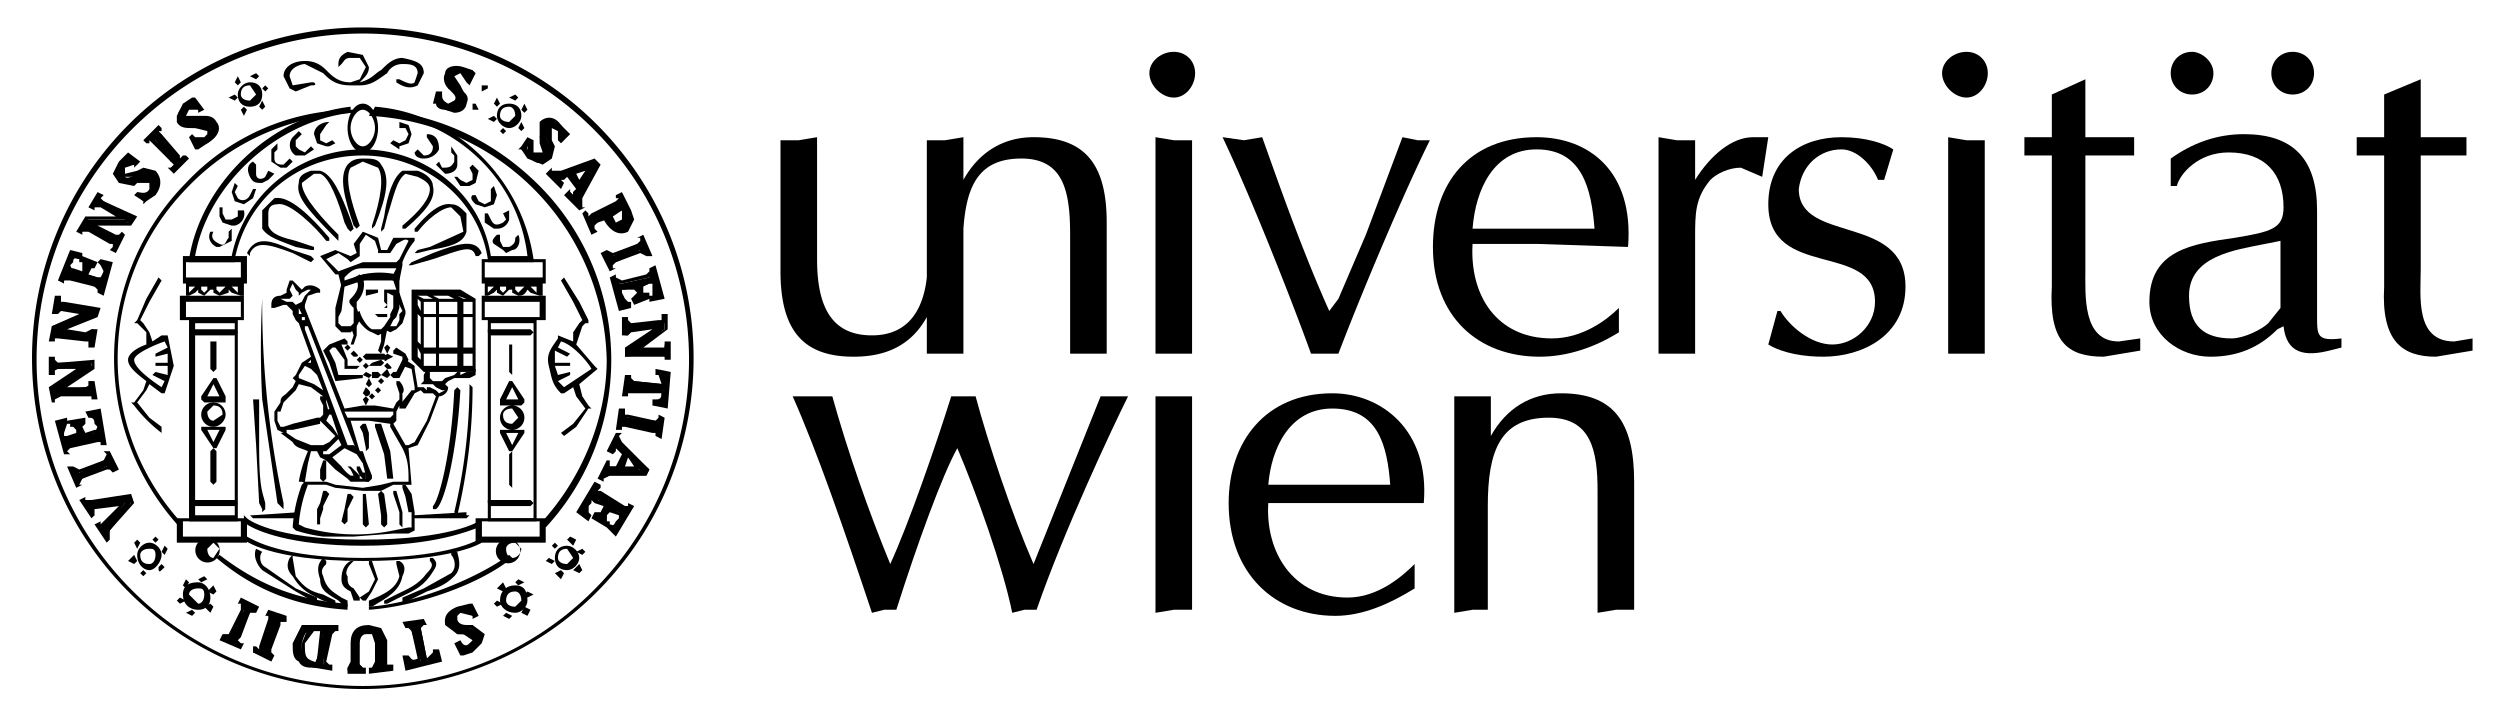 <svg version="1.1" id="Layer_1" xmlns="http://www.w3.org/2000/svg" x="0" y="0" viewBox="0 0 820 235" style="enable-background:new 0 0 820 235" xml:space="preserve">
  <style>
    .st0{fill-rule:evenodd;clip-rule:evenodd}
  </style>
  <g id="Layer_1_00000131325532313131325450000017591902738114088578_">
    <path class="st0" d="M155 36h2l-1-2h-1v2zm3-6 2-1v-1h-2v2z"/>
    <path d="M119 184c-31 0-39-7-39-7v-8l1 1s8 7 38 7c29 0 38-6 38-6l1-1v8s-9 6-39 6zm-38-8c2 1 11 7 38 7 26 0 36-5 38-6v-4c-3 1-14 6-38 6s-35-5-38-7v4zM169 201c-3 0-5-2-5-4 0-3 2-5 5-5s4 2 4 5c0 2-2 4-4 4zm0-7c-2 0-3 1-3 3 0 1 1 2 3 2l2-2c0-2-1-3-2-3zm17-7c-3 0-4-2-4-4s1-4 4-4c2 0 4 2 4 4s-2 4-4 4zm0-7c-2 0-3 1-3 3 0 1 1 2 3 2l2-2-2-3zM113 114l1-1 1 1-1 1-1-1zM115 116l1-1 1 1c1 1 0 1-1 1l-1-1zM117 118l1-1 1 1-1 1-1-1zM119 120l1-1 1 1-1 1-1-1zM119 123l1-1 2 1-1 1-2-1zM120 126l1-2 1 2-1 1-1-1zM119 129l1-2 1 1c1 1 0 2-1 2l-1-1zM119 131l1-1 1 1-1 2-1-2z"/>
    <path d="m121 130 1-1 1 1-1 1-1-1zM123 128l1-1 1 1-1 1-1-1zM124 125l1-1 1 1-1 1-1-1zM125 123l2-2 1 2-1 1-2-1zM126 120l1-1 1 1c1 1 0 1-1 1l-1-1zM126 117l1-1 2 1-2 1c-1 1-1 0-1-1zM126 114l1-1 1 1-1 2-1-2zM81 93H60v-9h21v9zm-20-2h18v-5H61v5zM150 169l-1-1a183 183 0 0 0 5-42l1 1a181 181 0 0 1-5 42zm-64-1v-1l-1-2-1-19-1-15a762 762 0 0 1 2 0v15c0 14 1 15 2 19v2l-1 1zm56-1v-1c2-2 6-17 7-38l1-1 1 1c-1 19-5 37-8 39h-1zm-49 0-1-1-1-1-5-34a316 316 0 0 1 0-33v1a312 312 0 0 0 7 66v2zM65 200c-3 0-5-2-5-5s2-4 5-4c2 0 4 2 4 5s-2 4-4 4zm0-7c-2 0-3 1-3 2l3 3c1 0 2-1 2-3s-1-2-2-2zm-16-6c-2 0-4-2-4-5 0-2 2-4 4-4s4 2 4 4-2 5-4 5zm0-7c-2 0-3 1-3 2 0 2 1 3 3 3 1 0 2-1 2-3s-1-2-2-2zM113 109h-1l-2-2v-6l2-8h1l5-3 1 1c1 3 0 6-2 8v2l1 3v1l-1 2-2 2h-2zm0-15-1 8-1 2v2l1 1h3l1-1v-5c-1-1-2-2-1-3 2-2 3-4 2-6l-4 2zM128 109l-2-1 1-1h3l1-2v-2l1-1-1-2-2-3 2-1 1 3 1 3v1l-1 3-2 2-2 1z"/>
    <path d="m125 116-1-1 1-3v-4h2l-1 5-1 3zm-9-3h-1l1-3-1-3h2v3l-1 3z"/>
    <path d="m124 110-2-1c-3-1-5-5-6-6l2-1c0 1 2 5 4 6h3l1-1 2-3v-1l1-2v-5l1-1-1-3-4-1-6 1v-2a26 26 0 0 1 11 0l1 1v10l-1 3-1 1-1 2-2 2-2 1z"/>
    <path d="M120 95h4v1l-4 1zM130 95h-3v1l2 1zM126 95v4l1 1-1 1h1v-6zM127 103h-4l1 1h3zM112 94l-1-4h-1l-5-6 5-2 5 2 2-1-1-3 3-4 5 2 1 4h2l2-4h7v1a24 24 0 0 0-4 7v1l-1 5h-12l-6 2h-1zm1-3v1l6-2h10l1-2h-11c-3 0-4 1-6 3zm-6-6 4 4 8-3h11l1-1 1-2 2-4c-1-1-2 0-4 1l-2 3h-4v-1l-1-3-3-2-2 3v4l-3 2-1-1-3-2-4 2z"/>
    <path d="M135 87h-1l1-1 7-3c8-3 14-5 16 0l-1 1h-1c-1-4-5-2-14 1l-7 2zm-33-1-6-3c-8-3-12-4-14 0v1l-1-1c3-6 8-4 15-1l6 2 1 1-1 1zm35-3h-1l1-1 4-1 11-5-1-5-3-3c-3 0-8 4-11 8h-1v-1c1-1 7-9 12-8 2 0 3 1 5 3v6c-1 4-6 5-12 6l-4 1zm-34-1h-1l-5-1c-5-2-9-3-11-6v-6l4-4c5-1 12 6 18 13v1h-1c-3-4-12-13-16-12-2 0-3 1-3 3v4c1 3 5 4 9 5l6 2v1zm8-3-1-1c-10-10-13-14-12-18 0-2 1-3 4-4h3c4 1 7 8 10 16l1 3-1 1-1-1-1-2c-2-7-5-15-8-16h-2l-4 3c0 3 3 8 12 17v2zm14-3v-1l1-4c1-7 3-13 6-15h5c3 1 5 3 5 5 1 4-2 8-9 14h-1v-1c6-5 9-9 9-12 0-2-2-3-4-4l-4-1c-3 2-4 8-6 14l-1 4-1 1zm-3-1v-1c3-9 4-16 2-19l-5-2-4 2c-2 3 0 11 3 19l-1 1-1-1c-3-9-5-16-2-20 1-1 2-2 5-2s5 0 6 2c3 4 2 10-2 20l-1 1zM104 198l-7-4-11-7c-2-2-3-5-2-7l2 1c-1 1-1 4 1 5l10 7 7 3v2z"/>
    <path d="M121 199v-2c5-2 9-4 10-8l-1-4v-1h1c2 1 2 3 1 5-1 5-5 7-10 10h-1zm-7 0h-1l-2-2c-3-2-6-3-6-7-1-3-1-5 1-7l1 1v1c-1 1-2 2-1 4 1 4 3 5 6 7l2 1v2zm13-1h-1v-1l4-2c4-2 7-3 10-7 2-2 2-3 1-4v-1h1c2 2 1 3-1 6-3 4-6 5-10 7l-4 2zm-17 0h-1l-3-1c-4-2-7-3-10-8-2-2-2-4-1-6l1-1v1l1 6c3 4 5 5 9 6l4 2v1zm22 0v-2l7-3 9-5c2-2 1-5 0-6v-1h2c0 1 2 5-1 8s-6 4-9 5l-8 4c1 0 0 0 0 0zm-13-1-1-1 3-2 2-4-2-5v-1h1l2 6-2 4-2 3h-1zm-2 0h-1l-1-3c-2-1-3-2-3-4 0-3 1-5 3-6h1l-1 1c-1 1-2 3-1 4 0 2 0 3 2 4l2 3v1h-1zM65 190l2-1 1 1-2 1-1-1zM68 194l2-2 1 2-1 1-2-1zM67 199l2-1 1 1-1 2-2-2zM61 201l2-1 1 1-1 1-2-1zM58 197l1-1 2 1-2 1-1-1zM60 192l1-2 1 1-1 2-1-1zM50 177l1-1 1 1-1 1-1-1zM53 181l1-2 1 1-1 2-1-1zM52 186l1-1 1 1-1 1c-1 1-1 0-1-1zM46 188l1-1 1 1-1 1-1-1zM42 184l2-2 1 2-1 1-2-1zM44 178l1-1 1 1-1 2-1-2zM169 191l1-1 2 1-2 1-1-1zM172 195l1-1 2 1-2 1-1-1zM171 201l1-2 2 1-1 2-2-1zM165 202l1-1 2 1-1 1-2-1zM162 198l1-1 2 1-2 1-1-1zM163 193l2-2 1 2-1 1-2-1zM82 25l2-1 1 1-1 1-2-1zM86 29l1-1 1 1-1 1-1-1zM85 35l1-2 1 2-1 1-1-1zM79 36l1-1 1 1-1 2-1-2zM75 32l2-1 1 1-1 1-2-1zM77 27l1-2 1 2-1 1-1-1zM154 27l1-3-3-1c-3-1-5 0-6 2l1 4c2 1 4 3 3 5 0 1-1 2-3 1-3-1-3-3-2-4h-1l-1 3 3 2c3 1 6 0 7-2l-1-4c-1-1-4-3-3-5 0-1 1-2 3-1 2 0 2 2 2 3z"/>
    <path d="m149 37-3-1c-2 0-3-1-3-2h-1l1-4h2v1c0 1 0 2 2 3l2-1c1-1 0-2-1-3l-1-1c-1-1-2-3-1-5 0-2 3-3 6-2l3 1 1 1-2 4-1-1-2-3-2 1 2 3 1 2c1 1 2 2 1 4 0 1-1 3-4 3zm0-14-2 2 1 3 1 1c1 1 3 3 2 5l-1 1 2-2v-2l-2-2c-1-1-3-3-2-5l1-1zm-5 11v-1 1zm10-10v1-1c0 1 0 1 0 0zM184 46l2-2-2-3c-3-2-5-2-6 0l-1 4c1 2 2 4 1 6h-4c-2-2-1-4 0-5h-1l-2 3 3 3c2 2 4 2 6 0l1-4c-1-1-3-4-1-6h3c2 2 1 3 0 4h1z"/>
    <path d="m178 54-5-2-2-3h-1l1-1 2-3 2 1v4h3l-1-3v-7c2-2 5-2 7 1l2 2 1 1-3 3-1-1v-3l-2-1v4l1 2-1 4-3 2zm-1-2c2 1 3 0 3-1v-4c-1-2-2-4-1-6h2l-3 1v3l1 1v5l-2 1zm-5-3h1v-1l-1 1zm13-5z"/>
    <path class="st0" d="m180 57 4 3v-2l2-1 4 4-2 2v1l-1-1-1 1 4 4v-3l6-11-1-1-11 4-3-1-1 1zm14-2-4 5-3-3 7-2z"/>
    <path d="m190 69-5-5 2-2v1l1 1v-1l1-1-3-4-1 1h-1l1 1-1 2-5-5 2-2v1h3l11-4 2 2-6 11v3h1l-2 1zm-2-4 1 1v-2l6-10-6 10v1h-1zm1-8 1 2 2-3-3 1zm-7 1h1-1z"/>
    <path class="st0" d="m192 71 2 5 1-1c-1-1-1-1 1-2l3-2v1c1 2 3 5 6 3 3-1 3-4 1-6l-2-5h-1c1 2 1 2-1 3l-7 4c-2 1-2 1-3-1v1zm11-2h2c1 2 1 3-1 4s-3 0-4-2l3-2z"/>
    <path d="m194 77-3-7 1-1 1 1v1l1-1 8-4 1-1h-1v-1l2-1 3 6 1 3-2 4c-4 2-7-2-8-4h1l-3 1-1 1v1l1 1-2 1zm8-3h3l1-2-2 2h-2zm-9-2 1 1 1-1 4-2 4-2 2-1-1-1-1 1-8 5h-2zm8-1 1 2 2-1v-3l-3 2zM198 83l2 5h1c-1-1-1-2 1-2l8-4 2 1h1l-2-5h-1c1 1 1 2-1 2l-8 4-2-1h-1z"/>
    <path d="m200 89-3-6 2-1 2 1 8-3 1-1v-1h-1l2-1 3 7h-2l-2-1-8 3-1 1v1h1l-2 1zm0-4v1l1-1 9-3 1-1v-1l-2 1-8 3-1 1zM201 91l3 10 3-1c-2 0-2 0-3-2v-2c-1-1-1-1 1-1l4-1v2c1 2 0 2-1 2v1l4-1v-1c-1 1-1 0-2-1v-2l3-1h2v2c1 2 0 2-1 3h3l-2-10h-1l-1 3-9 2c-1 0-2 0-2-2h-1z"/>
    <path d="m203 102-3-11 2-1v1l2 1 8-2 1-1v-1l2-1 3 11-5 1v-1l-5 2-1-2 1-1 1-1-1-1h-4v1l1 2 1 1h1v2l-4 1zm1-2zm9-4v1h1v-4h-1l-2 1v2h2zm3 1zm-13-4v2l1-1 5-1 4-1h2l-1-2-1 1-9 2h-1z"/>
    <path class="st0" d="M205 105v5h1c-1-2 0-2 1-2l9-1-11 8v2l12-1 2 2v-5h-1c0 1 0 2-2 2h-8l10-7v-4l-2 2-9 1c-2 0-2-1-2-2z"/>
    <path d="M218 118v-1h-13v-3l9-6-7 1-1 1h-2v-6h2v1l1 1 9-1h1v-2h2v5l-8 6h7v-2h2v6h-2zm-12-3v1h1v-1l1-1 10-6v-2h-1v2l-11 7zm12 0zm-12-8zM205 124v5c0-1 1-2 2-1h11l-1 1c0 2 0 3-2 3v1h3l1-11h-3v1c1 0 2 0 2 3l-10-1-2-1h-1z"/>
    <path d="m219 134-5-1v-2h1c1 0 2 0 2-2h-11v1h-2l1-7h2v1l1 1 9 1-1-3h-1v-2l5 1-1 12zm-2-2h1-1zm-10-5h1l10 1v-1l-10-1h-2v1h1zm11-4zM204 135l-1 5 3-1 8 2c2 0 2 0 2 2l1-6c-1 2-1 2-2 1l-9-1c-2-1-2-1-1-2h-1z"/>
    <path d="m217 144-2-1v-1h-1l-9-2h-1v1h-2l1-7h2v2h1l9 2 1-1v-1l2 1-1 7zm-12-6h1l8 2 2 1v-2h-2l-8-2h-2v1h1z"/>
    <path class="st0" d="m202 143-1 5 1-1h1l2 2-2 4h-3c0 1 0 1 0 0l-1-1-2 5 3-1h12l1-2-9-8c-2-1-2-2-1-3h-1zm8 11-6-1 1-4 5 5z"/>
    <path d="m198 158-2-1 3-6h1v2h2l2-4-2-2v1l-1 1-2-1 3-6h2l-1 1 1 2 9 9-1 2h-12l-2 1v1zm1-4v1h13v-1h-13zm6-1h3l-2-3-1 3zm-3-7v-1 1zM195 159l-5 9 3 1v-3l1-2h2l3 2-1 2c-1 2-1 2-2 1h-1l4 3v-3l1-2 3 1 1 2-1 1c-1 2-2 2-3 2l2 1 5-8h-3l-7-4c-2-1-2-1-1-3h-1z"/>
    <path d="m202 176-3-3-5-3 1-2h2l1-2-3-1-1-1v1l-1 1v2l1 1-1 2-4-3 6-10 2 1v1l-1 1h1l8 5h1v-1l2 1-6 10zm0-2zm-2-2c1 0 1 1 2-1l1-1v-1l-3-1-1 1v2h1v1zm0-6 3 2 2 1v-1l-1-1-8-4-1-1-1 1 2 1 4 2zm-9 2zM150 211l1 3 4-1c2-1 3-3 3-5l-4-2c-2-1-4 0-5-2s0-3 2-3c2-1 3 0 4 1h1l-2-3-3 1c-3 1-5 3-4 5l3 3c2 0 5 0 6 2 0 1 0 2-2 2-2 1-3 0-3-1h-1z"/>
    <path d="m151 215-2-4 2-1c1 2 2 2 3 1l1-1-3-2h-2l-4-3c0-1-1-4 4-6l4-1h1l2 4-2 1v-1l-4-1-1 1v1c0 1 1 2 3 2h2l4 3-1 3-3 3-3 1h-1zm1-2zm-4-11v3l2 2h2c2 0 4 0 5 2v2-3l-3-2h-1c-2 0-4 0-5-2v-2zm5-2h1-1zM139 204l-6 1c2 0 2 0 2 2l3 10h-1c-2 0-3 0-4-2l1 4 10-3-1-3c0 2 0 3-2 3h-1l-2-10c-1-1-1-2 1-2z"/>
    <path d="m133 220-1-5h2c1 1 1 2 3 1l-2-9-1-1h-1l-1-2 7-1 1 2h-1l-1 1 2 10 2-2v-1h2l1 4-12 3zm1-2zm2-13v2l2 10h1l-2-11v-1h-1zm7 11zM116 217c0 2 0 2-2 2v1h5v-1l-2-2v-6c0-3 1-4 3-4 3 0 3 1 3 3v7c1 2 0 2-1 2v1l5-1-1-2v-7c-1-3-2-4-6-4s-4 2-4 5v6z"/>
    <path d="M114 221v-2l1-2v-6c0-4 2-6 6-6l4 1 2 4v8h2v2l-8 1v-2h1l1-2v-6l-1-3h-2c-1 0-2 1-2 3v7l1 1h1v2h-6zm3-3v1-1zm6-11 1 3v9h1v-9l-1-2-1-1z"/>
    <path class="st0" d="m110 206-5-1c-4 0-7 0-8 6-1 5 2 7 6 8h5c-2 0-2-1-2-2l2-9c0-2 0-2 2-2zm-6 10-1 2c-4-1-4-3-4-7 1-4 2-5 6-5l1 2-2 8z"/>
    <path d="m109 220-6-1c-2 0-4 0-5-2-2-1-2-3-2-6l3-6h12v2h-1l-1 1-2 9 1 1h1v2zm-5-2h2v-1l1-9 1-2h-2v2l-1 9-1 1zm-1-11-3 4c0 4 0 5 3 6s0 0 1-1l1-9h-2zm-2-1h-1l-2 5v5l1 1v-6l2-5zM93 203l-5-2 1 3-3 8c-1 2-1 2-2 1l-1 1 6 2v-1l-1-2 3-9 2-1z"/>
    <path d="m89 217-6-3v-2h1l1 1v-1l3-9v-1h-1l1-2 6 2v2h-2v1l-3 8v1l1 1-1 2zm-3-3h1v-2l3-8 1-1-1-1v2l-3 8-1 2zM84 199l-5-2v1l1 2-4 8c-1 2-1 2-2 1l-1 1 6 2v-1c-2 0-2-1-1-2l4-8c0-2 1-2 2-1v-1z"/>
    <path d="m79 213-7-3 1-2h2l4-8v-2h-1l1-2 6 3-1 2h-2l-3 8-1 1 1 1h1l-1 2zm-3-3h1v-1l4-8 1-2h-1l-1 1-3 8-1 2z"/>
    <path class="st0" d="m43 165-1-2-11 2c-2 1-2 0-3-1h-1l3 5h1l-1-2 1-1 10-1-6 7-1 1-2-1 3 5 1-3 7-9z"/>
    <path d="m35 178-4-6 2-1v1l1-1 5-5-8 1v2l-1 1-4-6 2-1v1h2l13-2 1 3-8 9v3l-1 1zm-1-4v1l1-2 8-8-1-1h-1v1l-6 8-1 1zm-5-8h1-1zM38 154l-2-5h-1c1 1 1 2-1 2l-8 4-2-1h-1l2 5h1c-1-1-1-2 1-2l8-4 2 1h1z"/>
    <path d="m25 160-3-7h2l2 1 8-3 1-2-1-1h2l3 6-2 1-1-1h-1l-8 3-1 2h1l-2 1zm0-4v1l2-1 8-3 1-1v-1l-2 1-8 3-1 1zM34 145l-2-10-3 1v1c1-1 2 0 3 1v2l-1 2-4 1-1-3 1-2-4 1 2 1 1 3-3 1-2-1v-1c-1-3 0-3 1-4l-3 1 2 9h1c-1-1 0-2 1-2l9-2c1-1 1 0 2 1z"/>
    <path d="m21 149-3-11 4-1v1l6-1v2l-1 1 1 2 3-1h1v-1l-1-1c0-2-1-2-2-2l-1-2 5-1 2 12h-2v-1h-1l-9 2-1 1 1 1h-2zm0-4v1l2-1 8-2h2v-1h-2l-4 2h-4l-2 1zm2-6h-1l-1 3v1h1l3-1v-1l-1-1c1 0 0 0 0 0h-1v-1zm-3 0c0 1 0 0 0 0zm11-3z"/>
    <path class="st0" d="M31 130v-4h-1l-2 1-9 1 11-7v-2H19l-2-1v4l2-1 9-1-11 7v4h1l1-2h9l2 1h1z"/>
    <path d="m17 132-1-5 9-6h-7v2h-2v-6h2v1l1 1 12-1v3l-9 6h7v-2h2l1 6h-2v-1H20l-2 1v1h-1zm1-4v1h1l-1-1 1-1 11-7v-1l-1 1v1h-1l-10 7zm12 0zm-13-8h1-1zM30 113l1-5h-1c0 2 0 2-2 2l-9-2v1l13-6v-1l-11-2c-2 0-2-1-2-2l-1 5c1-2 1-2 3-2l8 1-12 5v4l2-1 9 1c2 0 2 1 2 2z"/>
    <path d="M31 114h-2v-2h-1l-9-1h-1v1h-2l1-5 9-4-6-1-1 1h-2l1-6h2v2h1l12 2-1 3-10 4 6 1 2-1h2l-1 6zm-2-3h1v-1l-1 1zm-11-3v1-1h1l12-5v-1h-1v1h-1l-11 5zm1-8h1-1zM33 96l3-9-3-1c1 1 2 1 1 3v2h-2l-4-1 1-2c0-2 1-2 2-1v-1l-4-1 1 2-1 3-3-1-1-2v-1c1-2 2-2 3-2l-3-1-3 9h1l2-1 8 3c2 0 2 1 2 2z"/>
    <path d="m34 97-2-1v-1l-1-1-8-2h-2v1l-2-1 4-10 4 1v1l5 2-1 2h-1l-1 2 3 1h1l1-2-1-2-1-1 1-1 4 1-3 11zm-12-7h1l9 3 1 1 1-2h-2l-4-1-5-2-1-1v2zm1-2h1l3 1v-3h-1v-1c-1 0-2-1-2 1l-1 1v1zm1-4zM38 82l2-4h-3l-8-4 14-1 1-1-10-6c-2-1-2-1-1-2l-3 4h1l2-1 8 5H28l-2 4h1c0-2 1-2 2-1l8 4 1 3z"/>
    <path d="m38 83-2-1 1-1v-1h-1l-7-4h-2v1l-2-1 3-5h10l-5-3h-2v1l-2-1 3-5 2 1-1 1 1 1 11 5-2 3H32l6 3h1l1-1 1 1-3 6zm0-4v1l1-1h-1zm-10-5 1-1h13l1-1-1-1-1 1H29l-1 2zm4-8h1-1zM45 53l-3-2-2 3c-2 2-2 4 0 6h4c2-1 4-2 6-1v4c-2 2-4 1-5 1l2 2 3-2c2-3 3-5 1-7l-4-1c-2 1-5 3-6 2v-4h4v-1z"/>
    <path d="M47 67v-1l-3-2 1-1c1 0 3 1 4-1v-2h-4l-1 1-5-1-2-3 2-4 2-2 1-1 4 3-2 2v-1l-3 1v2l4-1 2-1 4 1c1 1 3 4 0 8l-3 2-1 1zm0-2h1-1zm1-7h2l1 2-1-3h-3l-2 1h-5l-1-1 1 2h5l3-1zm-6-6c0 1 0 1 0 0zM57 56l4-4c-1 1-2 0-3-1l-6-6v-3l-4 4h3l5 7c2 1 2 1 0 2l1 1z"/>
    <path d="m57 57-2-2h1l1-1-1-1-6-6-1-1v1h-1l-1-1 5-5 1 1v1h-1l1 1 6 7v1l1-1h1l1 1-5 5zm-7-12 1 1 6 6 1 2 1-1-2-1-6-7v-1l-1 1zM66 36l-2-3-3 2c-3 1-3 3-2 5l4 2h6l-1 4c-2 1-4 0-5-1v1l2 2 3-1c3-2 4-4 2-7l-3-1c-2 0-5 1-7-1l1-3c2-1 3 0 4 1h1z"/>
    <path d="m64 49-2-4 1-1 1 1h3l1-1v-1l-4-1h-1c-2 0-4 0-5-2v-2l2-4 3-2h1l3 4-2 1v-1h-3l-1 2h6c1 0 3 0 4 2 1 1 2 4-3 7l-3 2h-1zm1-2zm1-6 3 1 1 2-1-3-2-1h-2l-5-1-1-2v1l1 2 3 1h3zm-3-7h1-1c1 0 0 0 0 0zM167 32l2-1 1 1-1 1-2-1zM171 36l1-2 1 2-1 1-1-1zM170 42l1-2 1 2-1 1-1-1zM164 43l1-1 1 1-1 1-1-1zM160 39l2-1 1 1-1 1-2-1zM162 34l1-2 1 2-1 1-1-1zM186 177l1-1 2 1-1 2-2-2zM189 181l2-1 1 1-1 1-2-1zM188 187l2-2 1 2-1 1-2-1zM182 188l2-1 1 1-1 2-2-2zM179 184l1-1 2 1-1 1-2-1zM181 179l1-1 1 1-1 1-1-1zM168 148h-1l-3-6v-1h8v1l-4 6zm-2-6 2 4 2-4h-4zm5-9h-7v-2l3-6h1l4 6v1l-1 1zm-5-2h4l-2-4-2 4zM168 160l-1-1v-10l1-1v12zm0-19a4 4 0 1 1 0-8 4 4 0 0 1 0 8zm0-7c-2 0-3 1-3 2 0 2 1 3 3 3l2-2-2-3zm0-11-1-1v-9h1c1 0 0 0 0 0v10zM174 166h-13l-1-1v-1h14l1 1-1 1zm0-56h-13l-1-1v-1h14l1 1-1 1z"/>
    <path d="M176 171h-16v-66h-2v-8h21v8h-3v66zm-15-1h14v-64h-14v64zm-2-66h18v-5h-18v5zm20-11h-21v-8h21v8zm-19-2h18v-5h-19v5z"/>
    <path d="M165 98v-1l-2-1v-1l-1 1-2 1h-1v-5h19v5h-1l-3-1-1-1c-1 2-2 2-3 2v1-1l-2-1v-1h-1l-2 2v1zm4-4v1l1 1 1-1 1-1h-3zm5 0 1 1 1 1v-2h-2zm-10 0v1l1 1 1-1v-1h-2zm-4 0v2l1-1 1-1h-2zM179 178h-23v-8h23v8zm-21-2h19v-5h-19v5zM67 98v-1l-2-1v-1l-1 1-2 1h-1v-5h19v5h-1l-3-1-1-1v1l-3 1-2-1v-1h-1l-2 2v1zm4-4v1l1 1 1-1 1-1h-3zm5 0 1 1 1 1v-2h-2zm-10 0v1l1 1 1-1v-1h-2zm-4 0v2l1-1 1-1h-2zM77 166H63l-1-1 1-1h14l1 1-1 1z"/>
    <path d="M78 171H62v-66h-3v-8h21v8h-2v66zm-14-2h13v-63H64v63zm-3-65h18v-5H61v5z"/>
    <path d="m70 147-4-6v-1h8v1l-3 6h-1zm-2-6 2 4 2-4h-4zm6-9h-7l-1-1v-1l4-6h1l3 6v2zm-6-2h4l-2-4-2 4z"/>
    <path d="m70 159-1-1v-10l1-1 1 1v10l-1 1zm0-19a4 4 0 1 1 4-4c0 2-2 4-4 4zm0-7-2 2c0 2 1 3 2 3l3-2c0-2-1-3-3-3zm0-11-1-1v-9h2v9l-1 1zM81 178H58v-8h23v8zm-21-2h19v-5H60v5zM77 110H63l-1-1 1-1h14l1 1-1 1zM166 83l-1-1-3-2c-1-1 0-2 1-3h1v2l1 2h2c2-1 2-2 2-3l1-1c1 2 0 5-2 5l-2 1zm-94-2h-1c-2-1-3-3-2-5h1c-1 2 0 3 2 4s2-1 3-2v-2l1-1v4l-4 2zm91-6h-1l-3-2v-3h1l1 2c1 2 2 2 4 1l1-1-1-2 2-1v3a4 4 0 0 1-4 3zm-87-1-3-1-1-2v-3h1v2l1 2h2l2-1v-2h2a4 4 0 0 1-3 5h-1zm83-6-3-1c-1-1-2-2-1-3h1l1 2 2 1 2-1v-4l1-1 1 3-1 3-3 1zm-79-1-3-1-1-3 1-3 1 1-1 2 1 2c1 1 3 1 4-1l1-2h1l-1 3-3 2zm73-6h-2l-2-3h1l1 1 2 1 2-1v-2l-1-2 1-1 2 2-1 4-2 1h-1zm-67-1c-2 0-3 0-4-2s-1-4 1-5l1 1v3c0 2 2 2 3 1l1-2 2 1-2 2-2 1zm60-3-1-1-2-2 1-1 1 2c2 0 3 0 4-2v-2l-1-1v-2l2 3v3c0 2-2 3-4 3zm-54-2-3-2v-4l2-2v2l-1 1v2c0 2 2 2 3 2l2-2 1 1-2 2h-2zm47-3c-2 0-3-1-3-2l1-1 2 2c2 0 3-1 3-3l-2-3v-1c3 0 4 2 4 5-1 2-3 3-5 3zm-40-1h-2a4 4 0 0 1-1-6l2-2 1 1-2 2v2l1 1 2 1 2-2 1 1-3 2h-1zm32-2-3-2 1-1 2 1 2-1 1-2-1-2h-2v-2l3 1 1 3-1 3-3 1v1zm-23-1h-1l-3-1-1-3c0-2 2-4 5-4l-1 1-2 3v2l2 1 2-1 1 1-2 1zM119 50c-3 0-5-4-5-8s2-8 5-8 5 4 5 8-2 8-5 8zm0-14c-2 0-4 3-4 6s2 6 4 6 4-3 4-6-2-6-4-6z"/>
    <path d="M77 86H62v-1c4-25 27-47 53-50v2c-25 3-47 24-51 47h12c4-20 22-35 43-35v2c-21 0-38 14-42 34v1zm83 0v-1c-3-20-21-34-41-34v-2c21 0 39 15 42 35h12c-3-26-25-46-51-47l1-2c26 2 48 23 52 50v1h-15zM110 125l-2-6-2-4 2-2 5-2 1 1v1h-2l2 5v2h4l-1 1h-4v-3l-3-4h-1l-1 1 2 4 1 4h8v1l-9 1zm21-1h-2l-1-1 1-1h1l2-4v-1l-3-1v-1l1-1 3 2 1 2-3 6zm-7 0h-2v-2h2l1 1-1 1zm-2-4h-1l1-1 3-1 1 1-1 1h-3zM116 176h-10a50 50 0 0 1-9-2l-1-1a48 48 0 0 1 3-14l1-1 1 1a46 46 0 0 0-3 13l2 1a61 61 0 0 0 29 1l5-1h1v-5h-1l-1-5-1-3v-1h1l2 3 1 6v6l-2 1h-5l-13 1zm4-3-1-1v-10h1l1 10-1 1zm6 0-1-1v-3l-1-7 1-1 1 1 1 7v3l-1 1zm6 0-1-1v-4l-2-6v-1h1l2 7v5zm-28-1v-5l1-2 1-4h1l1 1-2 4v1l-1 3v2h-1zm9 0-1-1 1-4 1-5h1l1 1-2 4v4l-1 1zm13-54h-6l-1-1 1-1h6l1 1-1 1zM139 122l-4-4V95h16l5 3v24h-17zm13-2h3v-4h-3v4zm-8 0h6v-4h-6v4zm-5 0h4v-4h-4v4zm-2-3 1 1v-2l-1-2v3zm15-3h3v-10h-3v10zm-8 0h6v-10h-6v10zm-5 0h4v-10h-4v10zm-2-2 1 1v-9l-1-1v9zm15-9h3v-4h-3v4zm-8 0h6v-4h-6v4zm-5 0h4v-4h-4v4zm-2-3 1 2v-3l-1-1v2zm15-2h1l-3-1 2 1zm-8 0h5l-2-1h-5l2 1zm-5 0h3l-2-1h-3l2 1zM167 42c-2 0-4-2-4-4 0-3 2-4 4-4s4 1 4 4c0 2-2 4-4 4zm0-7c-2 0-3 1-3 3 0 1 1 2 3 2l2-2c0-2-1-3-2-3zm-85 0c-3 0-4-2-4-4s2-4 4-4 4 1 4 4-2 4-4 4zm0-7c-2 0-3 1-3 3 0 1 1 2 3 2l2-2-2-3z"/>
    <path d="M121 161h-2l-9-1-3-1h-6l-2-1h-1a44 44 0 0 1 3-10c-2-1-4-1-5-3l-4-3h1l-2-1-1-3v-3l2-3c0-2 1-2 2-3l2-2 1-2-1-1 1-1 2-4 3-2-4-11-1-1-1-2v-1l-1-1-1-1h-1l-3 1h-1v-1c0-2 1-3 3-3l2-1v-1l1-3h1l2 2 1 1 1-1c2-1 4 0 5 1v1h-1l-3 1-1 3v1l13 33 6-1h4l6 1 1-2 1-1v-2l-1-3v-1h1c1 1 2 3 1 4v3l-1 1 4-5h1v-1l-1-6-3-1v-2h1l3 2v1l1 6h2l1 1v-1h1l2 1 1 1 2-1h-1l-2-1-1-1h-4l1-1v-2l1-2h2l-1 1v2l1 1h3l1-1 3-1 1-1h1v1l2-1h2v-1h1v2l-2 1h-5l-2 1-1 1 1 1c0 2-2 3-3 3l-3 8-4 8-3 1 1 12h-6l-4 2h-4zm-14-3 3 1 9 1 6-1 4-1h5c0-4 0-7-2-11l-4-7v-1l-7-1h-6l3 10v1l-1-1-16-41h-1v1l14 38v1h-1l-4 3 3 3a12 12 0 0 0 3 3h1l-1-2-1-1h1l2 2 1 1v1h1l-1-1-1-2v-1h1l1 2h1v2h1v1h-6l-1-1-4-3-3-3-2-1-1-2h-2l-1 4-1 6h7zm-1-10v1h2l4-3-1-2-2 2-2 2h-1zm-12-6 3 2 5 2h4l2-1 2-2-2-2-2-2-1-1v1l-9 2h-2v1zm39 4h1l2-1 4-7 3-8-1-1h-3l-1-1-2 1-3 5h-2v-1l-1 2v3l-1 1 4 7zm-22-3-4-12v1l1 4-1 2 2 2 2 3zm-13-17-1 2-2 2-2 2-1 3h-1v3l1 2h1l3-1 8-2h1l1-1v-3l-1-2v-1h1l-4-3-4-1zm23 11h7l1-1v-1h-16l1 2h7zm-23-13 5 2 3 2-2-5-2-2-2-1-2 3v1zm48 3zm-45-8h1v-1l-1 1zm-2-14h1v-1h-1v1zm-1-3v1h1l-1-2v1zm-6-4 2 1h2l1 1 2-1 1-2 2-2h-1l-2 1-1 1v-1l-1-1-1-2-1 2 1 2-1 1h-4 1zm14 60-1-1v-3l1-3h1v6l-1 1zm22-1h-1l-1-8-3-9v-1h2l3 9 1 9h-1zm-8-9v-1l-1-5-1-2 1-1h1l1 3v5l-1 1zM392 24c0-4-3-7-7-7s-8 3-8 7 4 8 8 8 7-4 7-8zM391 46h-6l-6-1v71h12V46zM448 77l-9 21-3 4c-9-20-17-43-22-57l-6 1-7-1c10 21 24 57 29 71h9c8-21 22-54 30-70h-4l-5-1-12 32z"/>
    <path class="st0" d="M531 101c-4 4-12 10-22 10-18 0-27-14-26-31h21l30 1c2-25-13-36-30-36-22 0-34 15-34 36 0 23 15 36 35 36 9 0 18-3 26-8v-8zm-48-26c1-13 7-26 21-26 15 0 18 13 19 26h-40z"/>
    <path d="M544 116h12V78c0-8 0-13 5-19 2-2 6-4 10-4l7 3 2-13h-5c-7 0-14 6-19 14v1-14h-6l-6-1v71zM583 102l-3 11c5 3 12 4 18 4 13 0 27-7 27-23 0-24-35-14-35-32 1-8 7-13 14-13 5 0 10 5 12 10h2l3-10c-3-2-9-4-17-4-13 0-24 7-24 22 0 25 35 12 35 32 0 8-7 14-14 14s-14-6-17-11h-1zM652 24c0-4-3-7-7-7s-8 3-8 7 4 8 8 8 7-4 7-8zM651 46h-6l-6-1v71h12V46zM673 31v14h-9v6h9v43c-1 18 5 23 17 23l12-2v-4l-7 1c-12 0-11-15-11-24V51h16v-6h-16V26l-11 5zM782 31v14h-9v6h9v43c-1 18 6 23 17 23l12-2v-4l-6 1c-13 0-11-15-11-24V51h15v-6h-15V26l-12 5zM370 130h-9l-22 55c-7-16-15-40-19-55h-8c-5 16-14 42-20 55-7-17-14-37-19-55h-13c8 18 17 44 26 71l4-1h4c7-22 15-44 20-53 6 14 15 39 18 54l4-1h4c9-26 25-60 30-70zM391 130h-12v71l6-1h6v-70z"/>
    <path class="st0" d="M464 185c-4 4-12 11-22 11-18 0-27-15-26-31h51c2-24-14-36-30-36-22 0-34 16-34 36 0 23 15 37 35 37 9 0 18-4 26-9v-8zm-48-26c1-12 7-25 21-25 15 0 18 12 19 25h-40z"/>
    <path d="m477 201 6-1h5v-34c0-18 4-29 20-29 14 0 16 11 16 24v40l6-1h6v-42c0-20-7-29-24-29-10 0-18 5-23 14v-13h-12v71z"/>
    <path class="st0" d="M760 69c0-17-8-25-24-25-9 0-17 3-24 8v9h2c1-4 7-11 17-11 12 0 18 7 18 18 0 7-4 8-16 10-14 2-28 4-28 21 0 11 10 18 20 18 9 0 16-3 22-9l2-1c1 9 7 10 15 8l4-1v-3c-8 1-8-1-8-7V69zm-12 32-4 5c-2 2-8 5-12 5-9 0-14-4-14-14 0-13 15-15 25-17l5-1v22z"/>
    <path d="M726 24c0-4-4-7-7-7-4 0-7 3-7 7s3 7 7 7 7-3 7-7zM759 24c0-4-3-7-7-7s-7 3-7 7 3 7 7 7 7-3 7-7zM316 46v13c5-9 13-14 23-14 17 0 24 9 24 28v43h-12V77c0-14-2-25-16-25s-18 9-19 23v41h-12v-12c-5 9-13 13-24 13-16 0-24-8-24-28V46h6l6-1v40c0 16 5 25 18 25s17-10 18-19V46h6l6-1v1zM119 226a108 108 0 1 1 0-217 108 108 0 0 1 0 217zm0-215a107 107 0 1 0 0 214 107 107 0 0 0 0-214zm2 189v-1c15-1 35-9 46-17l1 1c-11 9-32 16-47 17zm-7 0c-16-1-30-6-43-17l1-1c13 10 26 15 42 16v2zm-55-27a82 82 0 0 1 2-113c14-15 34-24 55-24v1c-20 1-40 9-55 25a80 80 0 0 0-1 110l-1 1zm120 0-2-1c14-15 22-35 22-54a82 82 0 0 0-78-80l1-2c21 1 40 10 55 25a81 81 0 0 1 2 112z"/>
    <path d="M169 184a4 4 0 1 1-1-7 4 4 0 0 1 1 7zm0-6c-2 0-3 1-3 2 0 2 1 3 2 3 2 0 3-2 3-3l-2-2zm-99 6a4 4 0 1 1 0-7 4 4 0 0 1 0 7zm0-6-2 2c0 2 1 3 2 3l2-3-2-2zM97 30l-2-1-2-4c0-3 3-5 7-5 3 0 5 1 7 3s4 4 8 4l3-1 2-4-2-3h-3c-2 0-2 1-3 2l-1 1v-1c0-2 1-3 3-4l5 1 2 4c0 2-1 3-3 5 4-1 5-3 7-4 2-2 4-4 7-4 5 1 7 2 7 5l-2 4c-2 1-4 1-7-1v-1h1c2 1 4 2 5 1l1-3c0-3-3-3-5-3s-4 1-5 3c-3 2-5 4-9 4h-3c-5 0-7-2-9-4l-6-3c-1 0-5 1-5 4l1 3 6-1h1c1 1 0 1-1 1l-5 2zM53 142a47 47 0 0 1-9-9l-1-1h1l3-4 1-3c-4-3-6-5-6-7s3-4 6-5v-4l-2-2-1-1h-1l1-1 3-7 4-7 1 1-4 7-3 6 1 1 2 3 1 3 3-2h2l2 10-3 9h-1l-4-3-1 2-3 4 4 5 4 3v2zm1-30c-3 1-10 4-10 6s3 5 9 9l1-2-4-2 1-1 4 1v-3h-4v-1h4v-3l-4 1v-1l4-2-1-2zM185 143l-1-1 4-3 4-5-3-4-1-3-3 2h-1c-3-3-3-5-4-9s1-6 3-9v-1l5 2v-3l2-3 1-1-3-6-4-7 1-1 5 8 3 6v1h-1l-1 1-1 3-1 3 6 7 1 1-6 5 1 4 2 3 1 1h-1l-4 6-4 3zm-2-18 2 2 9-6c-1-2-6-8-10-9l-1 2 4 2-1 1-4-2v4h5v1h-5l1 3 4-1v1l-4 2zM136 170l-1-1h1l17-1v1h1l-1 1h-17zm-53 0-1-1h1l15-1v2H83zm38-12h-1v-2l-1-4-2-3-2-1-2-1v-1h3l2 2h1l1 3 2 5v1l-1 1zm-14-22v-1l1-1 1 1v1h-2z"/>
  </g>
</svg>
